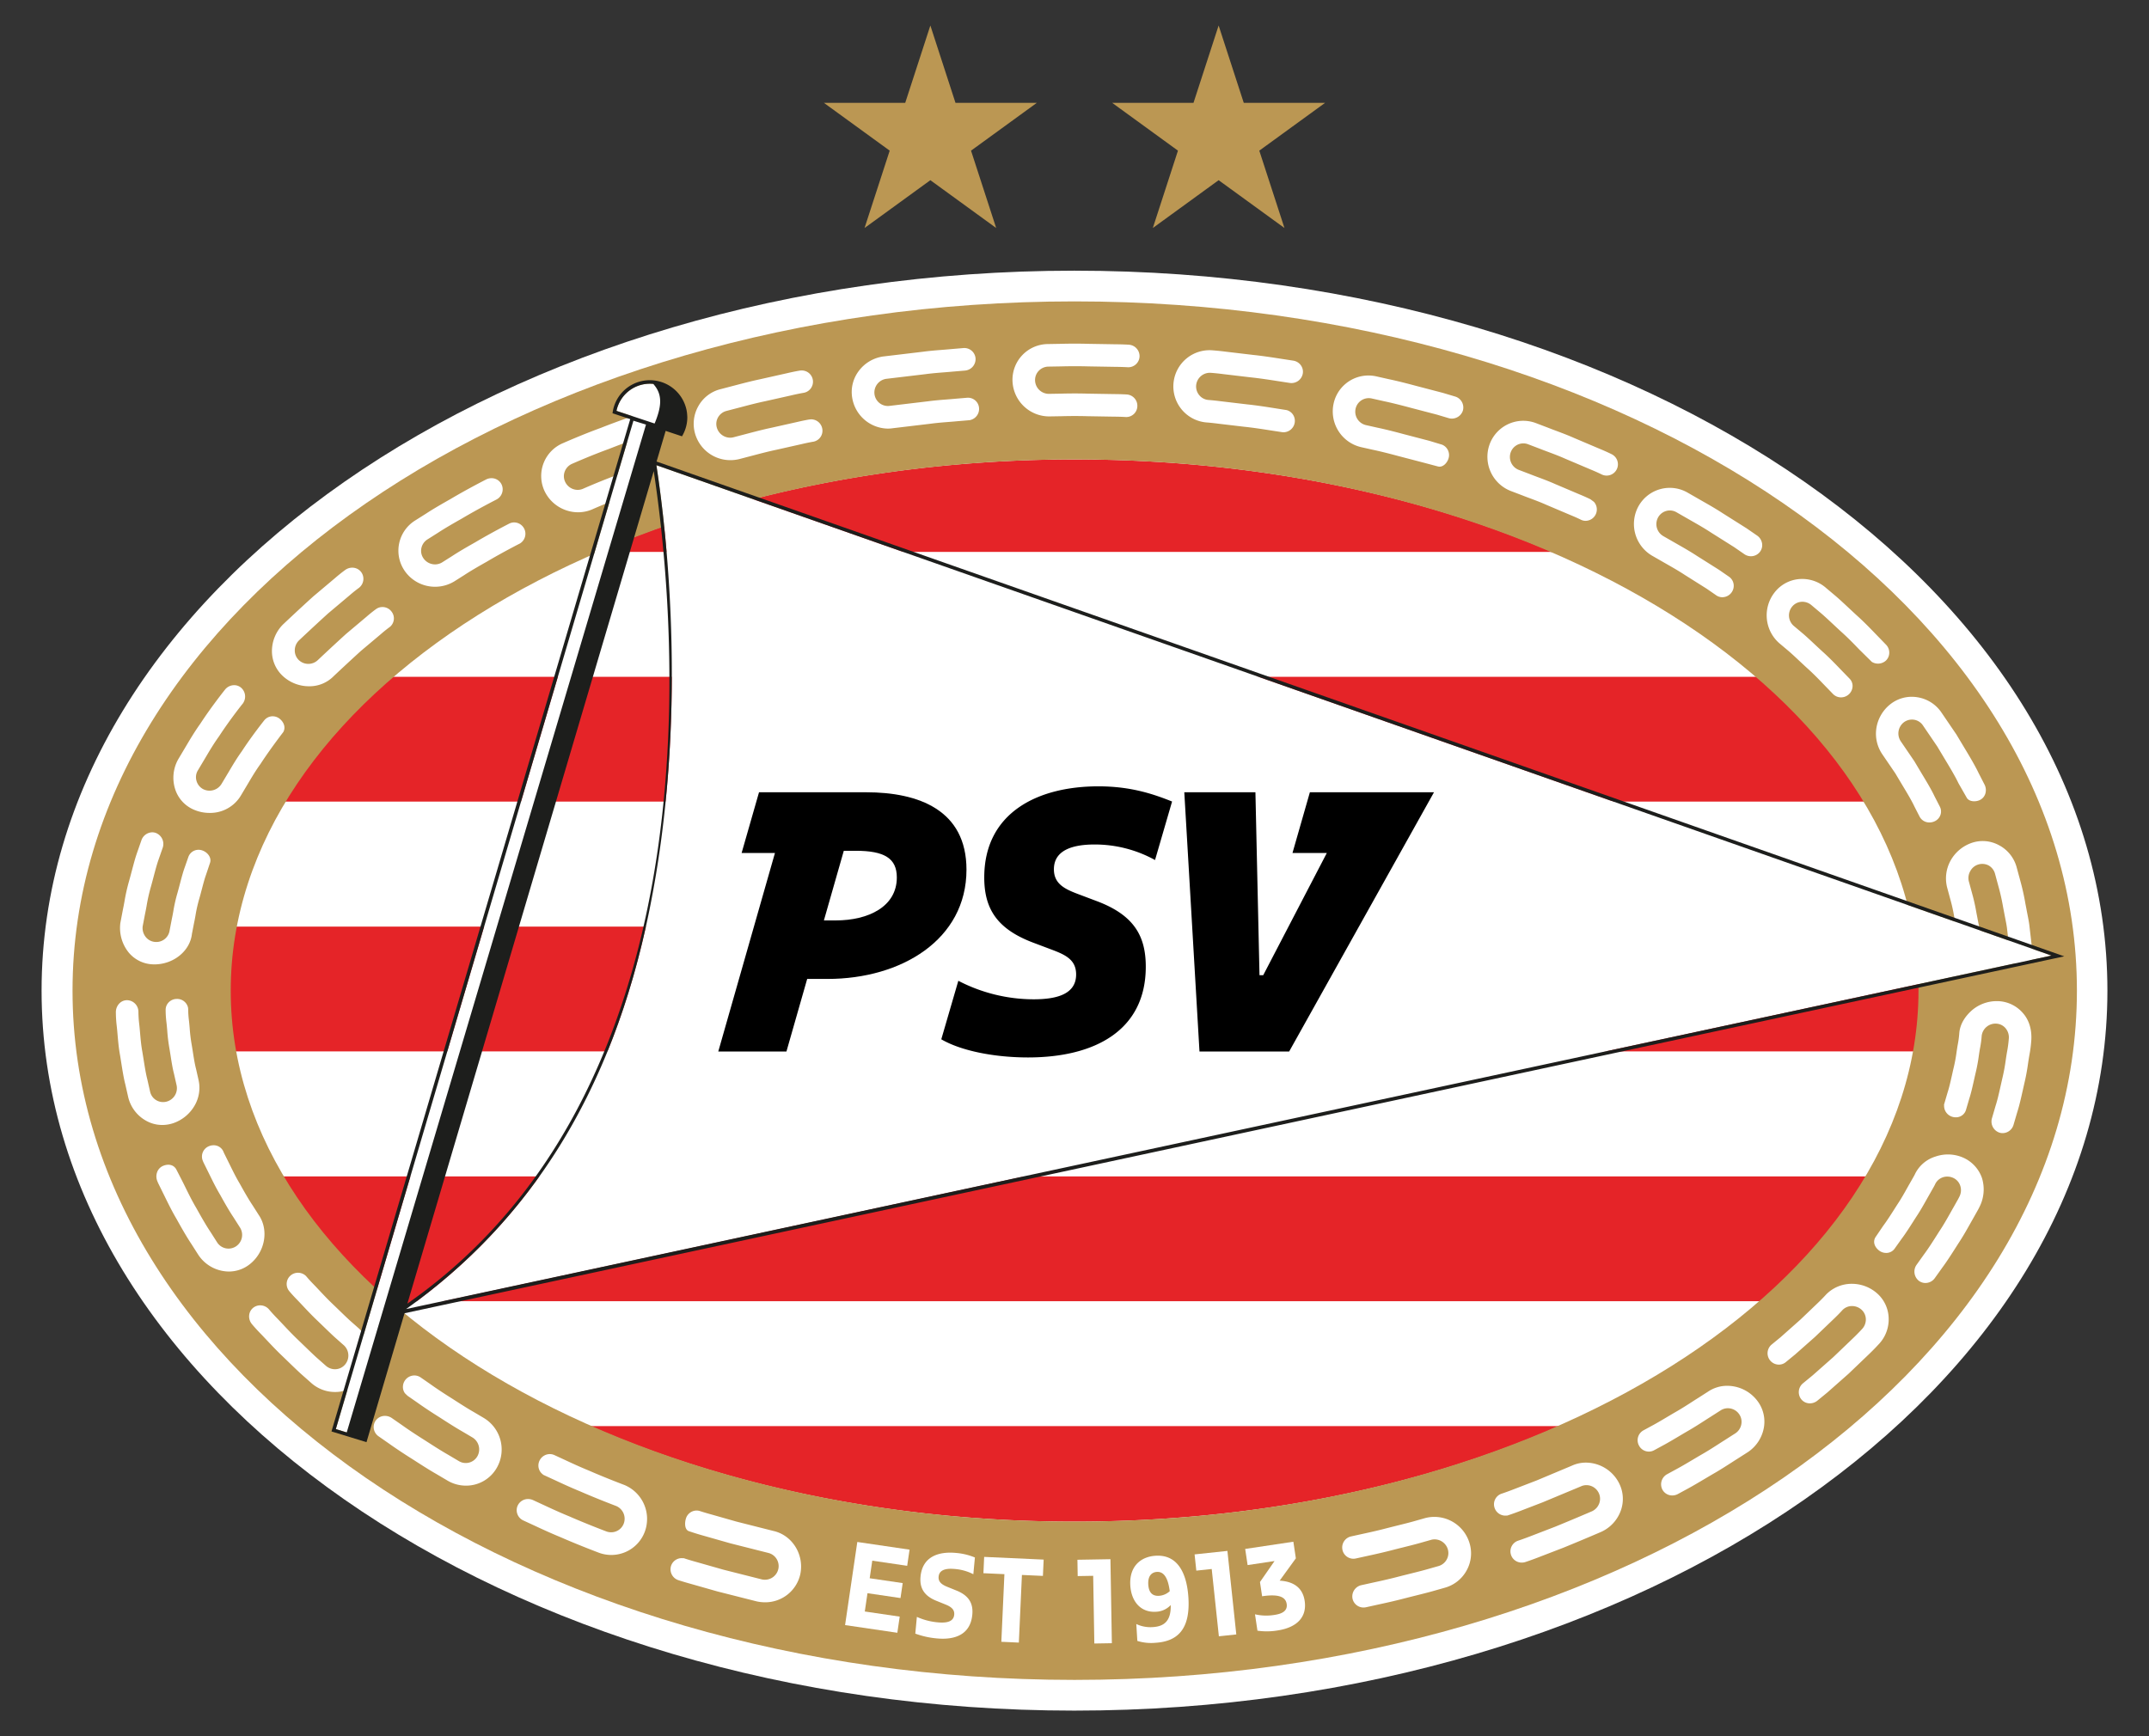 <svg xmlns="http://www.w3.org/2000/svg" xmlns:xlink="http://www.w3.org/1999/xlink" viewBox="0 0 969 783"><rect x="0" y="0" width="969" height="783" fill="#333333" stroke="none"/><defs><clipPath id="a" transform="translate(-55.5 -8.5)"><rect x="74.327" y="20" width="931.419" height="760" style="fill:none"/></clipPath><clipPath id="b" transform="translate(-55.5 -8.5)"><rect x="74.252" y="20" width="931.496" height="760" style="fill:none"/></clipPath></defs><title>psv-eindhoven-logo-freelogovectors.net</title><g style="clip-path:url(#a)"><path d="M539.906,780.001c-256.763,0-465.654-145.664-465.654-324.705,0-179.05,208.9-324.718,465.67-324.718,256.857,0,465.826,145.661,465.826,324.702,0,179.053-208.976,324.721-465.842,324.721" transform="translate(-55.5 -8.5)" style="fill:#fff"/></g><g style="clip-path:url(#b)"><path d="M540.032,215.699c-79.846,0-153.961,15.4-215.249,41.715H755.415c-61.293-26.315-135.442-41.715-215.383-41.715m.003,479.072c81.318,0,156.64-15.939,218.533-43.081H321.63c61.892,27.146,137.184,43.084,218.405,43.081M230.443,595.359h6.496l1.101,2.102,2.994-2.102h608.741c19.795-17.192,36.037-36.093,48.061-56.288H182.361c12.031,20.193,28.282,39.096,48.082,56.288M919.118,426.408h-758.033a151.506,151.506,0,0,0-.266,56.286H919.38a151.712,151.712,0,0,0-.262-56.286M848.169,313.746H232.061c-20.065,17.166-36.57,36.07-48.844,56.287H896.98c-12.262-20.217-28.755-39.121-48.811-56.287" transform="translate(-55.5 -8.5)" style="fill:#e52428"/><path d="M88.205,455.296c0-171.691,202.265-310.864,451.816-310.864,249.51,0,451.974,139.157,451.974,310.848,0,171.6-202.464,310.869-451.99,310.869-249.535,0-451.8-139.269-451.8-310.853m451.8,239.475c210.356,0,380.558-107.287,380.558-239.491,0-132.31-170.201-239.581-380.541-239.581-210.098,0-380.483,107.284-380.483,239.597,0,132.2,170.385,239.487,380.466,239.475" transform="translate(-55.5 -8.5)" style="fill:#bb9753"/><path d="M238.612,598.892c55.055-39.22,92.834-96.67,109.728-180.006,17.326-85.448,8.155-167.799,3.132-200.581L980.53,439.469,241.406,598.388" transform="translate(-55.5 -8.5)" style="fill:#fff"/><path d="M944.092,388.814a17.359,17.359,0,0,0-9.299,8.268,16.614,16.614,0,0,0-1.318,11.685l1.33,4.928a74.741,74.741,0,0,1,1.862,8.293c.159.839.318,1.69.484,2.527.132.739.279,1.476.427,2.207.255,1.261.497,2.455.649,3.612l1.178,10.208a5.084,5.084,0,0,0,5.07,4.313c.112,0,.222-.004.337-.01a5.3,5.3,0,0,0,3.74-1.896,4.312,4.312,0,0,0,.983-3.354l-.609-5.298c-.163-1.386-.346-2.972-.541-4.669l-.087-.769c-.172-1.29-.443-2.639-.705-3.944-.147-.743-.299-1.495-.432-2.252l-.49-2.554a84.069,84.069,0,0,0-2.01-8.953l-1.399-5.151a6.172,6.172,0,0,1,.637-4.599,6.081,6.081,0,0,1,3.551-2.985,6.218,6.218,0,0,1,4.733.402,6.129,6.129,0,0,1,2.907,3.809l1.501,5.552a93.674,93.674,0,0,1,2.174,9.727l.486,2.513c.144.8.302,1.601.457,2.392.29,1.467.566,2.851.743,4.196l1.335,11.559a5.308,5.308,0,0,0,5.452,4.84,5.022,5.022,0,0,0,3.556-1.849,5.083,5.083,0,0,0,1.125-3.935l-1.401-12.094c-.194-1.468-.5-3.016-.796-4.512-.159-.811-.321-1.627-.468-2.457l-.462-2.392a105.111,105.111,0,0,0-2.346-10.526L964.885,399.885a15.986,15.986,0,0,0-8.277-10.323,15.308,15.308,0,0,0-12.517-.747M421.077,197.627l-.708.075c-.021.001-2.22.357-5.392,1.109l-11.728,2.633c-3.643.762-7.265,1.717-10.176,2.48l-6.817,1.786a5.991,5.991,0,0,1-1.517.196,6.301,6.301,0,0,1-6.024-4.587,5.936,5.936,0,0,1,.565-4.594,6.119,6.119,0,0,1,3.794-2.891l7.088-1.852c2.942-.774,6.606-1.736,10.269-2.507,4.372-.975,8.742-1.958,12.027-2.698,3.207-.755,5.418-1.115,5.46-1.121a5.077,5.077,0,0,0-1.015-10.07,5.188,5.188,0,0,0-.967.09c-.024.004-2.305.375-5.601,1.151l-12.196,2.738c-3.802.799-7.585,1.793-10.628,2.592l-7.051,1.845a15.845,15.845,0,0,0-10.055,7.647,16.105,16.105,0,0,0-1.439,12.584,16.539,16.539,0,0,0,15.895,11.8h.003a16.762,16.762,0,0,0,4.016-.49l6.829-1.787c2.819-.742,6.325-1.664,9.839-2.397l11.559-2.597c3.079-.73,5.205-1.07,5.243-1.075a5.024,5.024,0,0,0,3.903-5.918,5.107,5.107,0,0,0-5.176-4.141M172.171,556.468l-2.785-4.375c-1.834-2.717-4.037-6.614-5.758-9.727-1.686-2.814-3.159-5.813-4.341-8.222l-2.517-5.087a11.997,11.997,0,0,1-.564-1.245,4.739,4.739,0,0,0-4.418-2.788,5.376,5.376,0,0,0-2.108.434,5.028,5.028,0,0,0-2.761,6.503,13.632,13.632,0,0,0,.634,1.408l2.566,5.19c1.261,2.57,2.832,5.767,4.625,8.774,1.79,3.229,4.093,7.307,6.044,10.195l2.881,4.533a6.195,6.195,0,0,1-1.637,8.468,6.091,6.091,0,0,1-8.597-1.664l-3.067-4.817c-2.092-3.11-4.631-7.612-6.37-10.745-1.911-3.219-3.591-6.642-4.942-9.392l-.834-1.693c-.762-1.531-3.317-6.47-3.317-6.47-1.459-2.311-3.991-2.232-5.872-1.433a4.872,4.872,0,0,0-2.694,2.884,5.578,5.578,0,0,0,.129,4.071,16.156,16.156,0,0,0,.702,1.551l2.8,5.679c1.408,2.864,3.161,6.427,5.145,9.768,2.83,5.106,4.943,8.674,6.647,11.219l3.183,4.987a16.695,16.695,0,0,0,13.713,7.497,15.109,15.109,0,0,0,9.345-3.206c6.992-5.415,8.858-15.427,4.171-22.295m-38.515-41.42a17.753,17.753,0,0,0,9.586-7.915,15.972,15.972,0,0,0,1.765-11.628l-1.121-4.972c-.559-2.079-.975-4.724-1.417-7.528-.173-1.114-.353-2.252-.549-3.398a71.522,71.522,0,0,1-.896-7.432c-.11-1.296-.212-2.514-.349-3.587a39.354,39.354,0,0,1-.318-4.968l-.062-.624a5.016,5.016,0,0,0-5.165-3.963H135.13a5.058,5.058,0,0,0-3.6,1.57,4.769,4.769,0,0,0-1.336,3.434,43.596,43.596,0,0,0,.343,5.407c.14,1.114.246,2.366.36,3.697a77.797,77.797,0,0,0,.959,7.979c.197,1.156.38,2.316.559,3.453.475,3.019.925,5.871,1.524,8.127l1.174,5.19a6.265,6.265,0,0,1-4.4,7.419,5.851,5.851,0,0,1-1.626.232,5.985,5.985,0,0,1-5.91-4.705l-1.268-5.614c-.644-2.466-1.143-5.618-1.673-8.959q-.265-1.682-.549-3.401c-.549-2.948-.808-5.957-1.036-8.615-.122-1.399-.234-2.711-.377-3.881a49.221,49.221,0,0,1-.362-5.671,5.223,5.223,0,0,0-5.248-5.099h-.001a4.792,4.792,0,0,0-3.407,1.529,5.633,5.633,0,0,0-1.508,4.028,52.498,52.498,0,0,0,.387,6.064c.143,1.193.257,2.526.379,3.946.246,2.833.524,6.042,1.108,9.201.19,1.14.369,2.279.546,3.404.568,3.578,1.102,6.96,1.792,9.617l1.326,5.833a16.53,16.53,0,0,0,7.884,10.625,14.775,14.775,0,0,0,7.495,2.029,15.701,15.701,0,0,0,4.989-.821M336.901,678.187c-.081-.029-8.106-3.047-15.866-6.442-4.065-1.659-8.068-3.512-10.728-4.761l-4.865-2.245a4.967,4.967,0,0,0-2.029-.433,5.173,5.173,0,0,0-4.617,2.907,5.068,5.068,0,0,0-.231,3.966,4.822,4.822,0,0,0,1.804,2.349l-.056.057,5.743,2.642c2.695,1.265,6.767,3.147,10.981,4.872,7.921,3.462,16.127,6.555,16.205,6.583a6.229,6.229,0,0,1,3.513,7.959,6.059,6.059,0,0,1-5.686,3.932,6.173,6.173,0,0,1-2.263-.425c-.084-.031-8.481-3.198-16.614-6.75-4.274-1.754-8.471-3.687-11.259-4.992l-5.103-2.358a5.305,5.305,0,0,0-2.199-.469,5.106,5.106,0,0,0-4.646,2.848,4.97,4.97,0,0,0-.203,3.897,5.085,5.085,0,0,0,2.711,2.925l5.189,2.397c4.409,2.068,8.18,3.744,11.515,5.111,8.293,3.628,16.868,6.857,16.942,6.885a16.111,16.111,0,0,0,21.205-9.601,16.584,16.584,0,0,0-9.443-20.857m67.305,20.782-16.667-4.221-11.372-3.237c-3.059-.836-5.101-1.511-5.131-1.524a4.809,4.809,0,0,0-1.443-.219,5.049,5.049,0,0,0-4.792,3.576c-.597,1.889-.671,4.895,1.23,5.699l2.014.668c.022.007,2.13.705,5.265,1.573l11.578,3.292c8.481,2.146,16.96,4.287,16.976,4.291a6.117,6.117,0,0,1,4.58,7.318,6.205,6.205,0,0,1-6.046,4.797,6.486,6.486,0,0,1-1.358-.147l-17.355-4.391-11.859-3.376c-3.185-.875-5.32-1.58-5.34-1.587l-.802-.263v.081a5.31,5.31,0,0,0-.765-.056,5.063,5.063,0,0,0-4.856,3.544,5.165,5.165,0,0,0,3.426,6.419c.021.007,2.219.731,5.485,1.634,3.282.931,7.665,2.176,12.059,3.429L396.696,730.738a17.252,17.252,0,0,0,3.743.413,16.189,16.189,0,0,0,15.946-12.778c1.779-8.817-3.693-17.524-12.178-19.405M273.688,648.04l-4.591-2.716c-2.736-1.549-6.242-3.8-9.908-6.163-3.528-2.198-7.059-4.544-9.698-6.442l-4.366-3.025a4.978,4.978,0,0,0-2.782-.846,5.184,5.184,0,0,0-5.096,6.01,4.738,4.738,0,0,0,.855,2.027l1.148,1.115s1.79,1.245,4.462,3.094c2.661,1.914,6.303,4.334,9.982,6.63,3.584,2.316,7.323,4.709,10.183,6.335l4.681,2.764a6.306,6.306,0,0,1,2.238,8.389,6.027,6.027,0,0,1-8.412,2.246l-4.85-2.87c-2.986-1.695-6.975-4.256-10.486-6.522-3.779-2.363-7.526-4.849-10.291-6.834l-4.789-3.322h-.009a5.431,5.431,0,0,0-2.877-.827,5.058,5.058,0,0,0-4.131,2.061,4.973,4.973,0,0,0-.886,3.801,5.118,5.118,0,0,0,2.185,3.376L230.976,659.609c2.901,2.073,6.757,4.639,10.572,7.023,3.772,2.435,7.712,4.958,10.764,6.691,2.966,1.757,4.946,2.922,4.946,2.922a16.315,16.315,0,0,0,8.312,2.295,15.915,15.915,0,0,0,14.164-8.455,16.586,16.586,0,0,0-6.047-22.045M901.559,337.018a16.492,16.492,0,0,0,2.657,11.619l5.882,8.628,3.107,5.208c1.965,3.251,4.196,6.939,5.545,9.817l2.342,4.572a4.909,4.909,0,0,0,4.431,2.566,5.424,5.424,0,0,0,2.305-.512,4.963,4.963,0,0,0,2.633-2.869,4.741,4.741,0,0,0-.258-3.724l-2.439-4.75c-1.378-2.925-3.547-6.557-5.833-10.327l-3.25-5.454-6.129-8.989a6.362,6.362,0,0,1,1.427-8.553,6.023,6.023,0,0,1,3.644-1.214,5.914,5.914,0,0,1,4.959,2.657l6.458,9.49,3.438,5.746c2.298,3.794,4.665,7.76,6.144,10.873l3.759,6.586c1.086,1.701,3.893,1.845,5.783.962a4.747,4.747,0,0,0,2.501-2.788,5.456,5.456,0,0,0-.33-4.216l-2.701-5.264c-1.574-3.309-4.037-7.438-6.435-11.406-1.214-2.021-2.426-4.041-3.576-5.966l-6.706-9.854a16.098,16.098,0,0,0-11.086-6.925,15.56,15.56,0,0,0-12.084,3.278,17.083,17.083,0,0,0-6.189,10.806M251.684,273.136a16.75,16.75,0,0,0,8.669-2.427l4.505-2.847c2.823-1.868,6.838-4.171,10.03-5.971,7.219-4.294,14.832-8.162,14.906-8.199l.335-.174v-.024a5.117,5.117,0,0,0-2.777-9.376,4.923,4.923,0,0,0-2.264.55c-.077.04-7.882,4.007-15.293,8.412-3.253,1.837-7.367,4.196-10.308,6.138l-4.6,2.904a6.018,6.018,0,0,1-3.216.921,6.345,6.345,0,0,1-5.295-2.831,5.876,5.876,0,0,1-.865-4.524,6.132,6.132,0,0,1,2.764-3.927l4.767-3.011c3.1-2.042,7.531-4.578,10.606-6.314,7.629-4.536,15.638-8.608,15.718-8.649l.333-.194a5.173,5.173,0,0,0,1.918-6.707,5.014,5.014,0,0,0-4.508-2.722,5.376,5.376,0,0,0-2.451.6c-.081.041-8.284,4.212-16.103,8.861-3.437,1.942-7.779,4.434-10.884,6.482l-4.855,3.066a16.043,16.043,0,0,0-4.808,22.835,16.604,16.604,0,0,0,13.676,7.126M124.21,443.419q.459.024.918.025c8.634,0,16.068-6.061,16.915-13.746l.962-4.962c.224-.998.424-2.117.638-3.312a62.477,62.477,0,0,1,1.702-7.557c.425-1.473.814-2.959,1.189-4.391.615-2.346,1.196-4.562,1.83-6.335l1.886-5.621c.65-2.242-1.068-4.534-3.391-5.415a5.117,5.117,0,0,0-1.832-.343,4.846,4.846,0,0,0-4.577,3.203l-1.766,5.043c-.694,1.94-1.326,4.343-1.995,6.886-.381,1.452-.775,2.959-1.199,4.44a68.789,68.789,0,0,0-1.843,8.18c-.216,1.199-.419,2.327-.646,3.35l-1.021,5.286a6.062,6.062,0,0,1-6.775,5.151,5.94,5.94,0,0,1-4.015-2.239,6.459,6.459,0,0,1-1.356-4.781l1.07-5.617c.237-1.078.458-2.285.693-3.568a76.655,76.655,0,0,1,1.96-8.712c.433-1.534.84-3.075,1.233-4.569.738-2.789,1.433-5.427,2.173-7.516l1.885-5.404a5.319,5.319,0,0,0-3.02-6.704,4.735,4.735,0,0,0-1.687-.312,5.294,5.294,0,0,0-4.892,3.648l-1.968,5.638c-.793,2.246-1.534,5.055-2.32,8.025-.405,1.533-.822,3.107-1.259,4.662a82.66,82.66,0,0,0-2.088,9.293c-.241,1.308-.465,2.535-.709,3.654l-1.131,5.935a17.599,17.599,0,0,0,3.787,13.395,14.827,14.827,0,0,0,10.65,5.292m59.004-129.853a17.375,17.375,0,0,0,11.607,4.443A15.272,15.272,0,0,0,205.962,313.447c.062-.057,6.177-5.83,12.311-11.407l8.883-7.476c2.33-2.03,4.051-3.254,4.088-3.279a4.982,4.982,0,0,0,.777-6.988,5.075,5.075,0,0,0-4.062-2.018,4.899,4.899,0,0,0-2.982.993c-.073.051-1.833,1.299-4.274,3.425l-9.143,7.697c-6.342,5.758-12.647,11.722-12.731,11.8a6.225,6.225,0,0,1-8.577.022,6.002,6.002,0,0,1-1.836-4.258,6.329,6.329,0,0,1,1.798-4.533c.065-.062,6.639-6.288,13.238-12.271l9.507-8.005c2.507-2.171,4.332-3.478,4.35-3.493l.258-.187v-.024a5.121,5.121,0,0,0,.764-6.97,4.996,4.996,0,0,0-4.009-1.948,5.358,5.358,0,0,0-3.261,1.105c-.078.056-1.935,1.378-4.553,3.647l-9.765,8.225c-6.809,6.169-13.577,12.584-13.666,12.665a17.021,17.021,0,0,0-4.95,12.48,15.269,15.269,0,0,0,5.09,10.916m-40.697,59.934a17.771,17.771,0,0,0,7.447,1.634h.002a16.118,16.118,0,0,0,14.283-8.071l3.278-5.499c1.47-2.482,3.3-5.573,5.424-8.503,4.441-6.838,10.275-14.378,10.275-14.378,1.196-2.113.253-4.491-1.593-5.988a5.04,5.04,0,0,0-3.179-1.142,4.826,4.826,0,0,0-3.828,1.86c-.056.068-5.483,6.836-10.125,13.972-2.254,3.12-4.199,6.41-5.758,9.053l-3.34,5.59a6.344,6.344,0,0,1-8.266,2.402,6.109,6.109,0,0,1-3.039-3.763,5.87,5.87,0,0,1,.593-4.662l3.479-5.845c1.661-2.805,3.726-6.295,6.11-9.605,4.898-7.524,10.57-14.601,10.628-14.672l.337-.428-.026-.026a5.268,5.268,0,0,0-1.089-6.834,4.78,4.78,0,0,0-3.048-1.072,5.315,5.315,0,0,0-4.197,2.099c-.059.072-5.951,7.437-11.054,15.262-2.507,3.494-4.693,7.184-6.451,10.145l-3.547,5.963a16.962,16.962,0,0,0-1.346,13.451,14.983,14.983,0,0,0,8.032,9.056m70.85,230.651c-1.459-1.326-3.179-2.995-5.001-4.758-1.084-1.05-2.208-2.135-3.335-3.213-1.973-1.901-3.857-3.906-5.523-5.674-.883-.943-1.708-1.823-2.469-2.603-2.155-2.192-3.473-3.797-3.497-3.831a5.132,5.132,0,0,0-7.006-.318,5.027,5.027,0,0,0-.609,7.064c.056.066,1.408,1.721,3.673,4.028.787.809,1.646,1.723,2.564,2.701,1.721,1.83,3.668,3.899,5.713,5.874,1.155,1.102,2.302,2.211,3.412,3.285,1.893,1.83,3.681,3.563,5.209,4.956l4.056,3.587a6.282,6.282,0,0,1,.521,8.69,5.933,5.933,0,0,1-4.538,2.099,6.233,6.233,0,0,1-4.131-1.587l-4.227-3.732c-1.623-1.484-3.554-3.353-5.602-5.334-1.101-1.065-2.236-2.163-3.376-3.253-2.127-2.061-4.177-4.235-5.983-6.154-.949-1.011-1.84-1.957-2.651-2.788-2.327-2.386-3.769-4.132-3.794-4.163a5.241,5.241,0,0,0-3.949-1.801,5.051,5.051,0,0,0-3.295,1.211,4.916,4.916,0,0,0-1.693,3.382,5.401,5.401,0,0,0,1.186,3.785l.138.172c.015.019,1.533,1.865,3.968,4.352.824.846,1.724,1.805,2.689,2.826,1.879,1.996,4.01,4.263,6.233,6.414,1.142,1.095,2.279,2.193,3.381,3.262,2.146,2.074,4.171,4.034,5.88,5.593l4.34,3.841a16.107,16.107,0,0,0,10.881,4.24,15.728,15.728,0,0,0,12.43-5.936,16.784,16.784,0,0,0-1.658-22.735ZM857.723,298.528l4.031,3.391c1.508,1.283,3.267,2.929,5.124,4.672,1.098,1.028,2.232,2.092,3.385,3.148,2.784,2.472,5.356,5.143,7.425,7.291l4.411,4.55a5.012,5.012,0,0,0,3.541,1.44,5.204,5.204,0,0,0,3.491-1.356,5.151,5.151,0,0,0,1.706-3.653,4.63,4.63,0,0,0-1.345-3.422l-4.364-4.502c-2.19-2.279-4.924-5.114-7.891-7.763-1.189-1.086-2.361-2.185-3.497-3.248-1.915-1.796-3.725-3.491-5.292-4.828l-4.149-3.485a6.243,6.243,0,0,1-.728-8.655,5.956,5.956,0,0,1,4.646-2.207,6.282,6.282,0,0,1,4.033,1.486l4.316,3.635c1.637,1.399,3.565,3.2,5.604,5.109,1.145,1.074,2.335,2.186,3.54,3.289,3.054,2.723,5.886,5.664,8.161,8.027l5.652,5.568a5.33,5.33,0,0,0,6.229-.477,4.916,4.916,0,0,0,1.63-3.559,5.102,5.102,0,0,0-1.502-3.766l-4.67-4.82c-2.376-2.466-5.332-5.53-8.525-8.384-1.187-1.093-2.37-2.199-3.515-3.269-2.148-2.008-4.175-3.904-5.91-5.392l-4.424-3.724a16.291,16.291,0,0,0-10.655-4.01,15.683,15.683,0,0,0-12.608,6.213,16.731,16.731,0,0,0,2.149,22.699M834.352,633.511a15.326,15.326,0,0,0-8.73,2.664l-4.466,2.855c-.828.518-1.73,1.097-2.694,1.718-2.179,1.403-4.653,3-7.213,4.459-1.417.819-2.822,1.654-4.172,2.458-2.164,1.284-4.209,2.497-5.93,3.438l-4.69,2.547a5.075,5.075,0,0,0-1.917,6.831,5.021,5.021,0,0,0,4.443,2.7,4.948,4.948,0,0,0,2.347-.597l4.789-2.597c1.833-1.006,4.012-2.299,6.316-3.668,1.317-.783,2.672-1.587,4.032-2.377,2.669-1.521,5.234-3.17,7.494-4.625.958-.618,1.86-1.199,2.692-1.718l4.594-2.939a5.972,5.972,0,0,1,3.368-1.03,6.189,6.189,0,0,1,5.087,2.676,6.028,6.028,0,0,1,.971,4.581,6.199,6.199,0,0,1-2.624,4.018s-1.907,1.212-4.739,3.031c-.862.537-1.801,1.142-2.795,1.782-2.326,1.499-4.965,3.198-7.696,4.75-1.352.786-2.697,1.586-4,2.361-2.444,1.448-4.746,2.816-6.667,3.866l-5.258,2.863v.016a5.192,5.192,0,0,0-1.809,6.75,5.009,5.009,0,0,0,4.455,2.641,5.358,5.358,0,0,0,2.542-.649l5.043-2.741c1.98-1.086,4.346-2.489,6.856-3.981,1.326-.787,2.694-1.598,4.062-2.394,2.854-1.627,5.604-3.397,8.03-4.959.969-.625,1.885-1.214,2.732-1.746l4.864-3.107a16.799,16.799,0,0,0,7.184-11.076,15.486,15.486,0,0,0-2.809-11.844,17.091,17.091,0,0,0-13.689-6.956M800.502,259.16l4.621,2.648c.616.358,1.28.737,1.98,1.134,2.486,1.418,5.302,3.023,8.058,4.836,3.597,2.269,7.191,4.536,9.873,6.219l4.362,3.016a4.769,4.769,0,0,0,2.713.84,5.181,5.181,0,0,0,4.216-2.226,5.066,5.066,0,0,0,.852-3.809,4.929,4.929,0,0,0-2.045-3.207l-4.494-3.103-10.11-6.38c-2.869-1.879-5.783-3.544-8.358-5.011l-6.681-3.829a6.255,6.255,0,0,1-2.383-8.353,6.065,6.065,0,0,1,5.349-3.212,5.969,5.969,0,0,1,3.023.831l6.922,3.966c2.635,1.505,5.623,3.209,8.561,5.134l10.453,6.591,4.795,3.306h.007a5.188,5.188,0,0,0,2.8.818,5.105,5.105,0,0,0,4.18-2.155,4.947,4.947,0,0,0,.816-3.731,5.3,5.3,0,0,0-2.224-3.441l-4.768-3.285-10.691-6.748c-3.091-2.02-6.344-3.877-8.958-5.365l-6.914-3.966a16.136,16.136,0,0,0-22.378,6.558,16.6,16.6,0,0,0,6.425,21.925M770.635,668.152a15.136,15.136,0,0,0-6.394,1.392s-7.896,3.317-15.782,6.623l-11,4.24c-2.948,1.137-4.992,1.796-5.027,1.81a5.04,5.04,0,0,0-2.983,6.435,5.13,5.13,0,0,0,5.596,3.353v.059l.799-.257c.019-.009,2.135-.693,5.17-1.865l10.114-3.894,17.23-7.187a5.857,5.857,0,0,1,2.482-.546,6.18,6.18,0,0,1,5.58,3.597,6.031,6.031,0,0,1,.175,4.652,6.242,6.242,0,0,1-3.269,3.537c-.079.035-8.337,3.587-16.534,6.936l-11.513,4.438c-3.082,1.186-5.218,1.882-5.254,1.893a5.07,5.07,0,0,0,1.674,9.876,5.31,5.31,0,0,0,1.742-.296c.022-.009,2.223-.719,5.398-1.943l11.724-4.519c8.37-3.413,16.785-7.035,16.88-7.079a16.744,16.744,0,0,0,8.893-9.613,15.619,15.619,0,0,0-.693-12.187,16.887,16.887,0,0,0-15.007-9.454M956.279,460.022l-.465-.006a17.19,17.19,0,0,0-11.192,4.168c-2.376,2.099-5.289,5.589-5.668,10.297a42.381,42.381,0,0,1-.647,4.933c-.203,1.065-.382,2.263-.574,3.543a67.181,67.181,0,0,1-1.383,7.406c-.24,1.03-.469,2.06-.696,3.072-.646,2.878-1.253,5.599-1.962,7.74l-1.658,5.662h.087a5.153,5.153,0,0,0,3.525,5.296,5.218,5.218,0,0,0,1.699.284,4.689,4.689,0,0,0,4.642-3.365l1.495-5.106c.762-2.311,1.42-5.234,2.112-8.333.23-1.03.465-2.073.703-3.098A77.199,77.199,0,0,0,947.78,484.559c.194-1.312.377-2.542.589-3.637a45.101,45.101,0,0,0,.696-5.331,6.265,6.265,0,0,1,6.713-5.409,5.805,5.805,0,0,1,4.057,2.071,6.373,6.373,0,0,1,1.443,4.777,51.999,51.999,0,0,1-.736,5.608c-.218,1.162-.415,2.469-.625,3.863a82.902,82.902,0,0,1-1.59,8.525q-.333,1.463-.657,2.916c-.774,3.465-1.507,6.733-2.341,9.28l-1.609,5.511a5.295,5.295,0,0,0,3.225,6.555,4.737,4.737,0,0,0,1.561.262,5.169,5.169,0,0,0,4.933-3.826l1.677-5.723c.887-2.72,1.671-6.201,2.499-9.888.218-.978.44-1.968.664-2.942a92.077,92.077,0,0,0,1.695-9.112c.215-1.409.415-2.733.633-3.918a54.936,54.936,0,0,0,.787-6.001c.428-5.003-.895-9.518-3.722-12.705a15.44,15.44,0,0,0-11.391-5.414M901.671,591.621a17.196,17.196,0,0,0-11.116-4.112,16.13,16.13,0,0,0-11.63,4.809c-.012.016-1.401,1.576-3.623,3.706L867.411,603.577l-9.099,8.078-4.081,3.345A5.124,5.124,0,0,0,857.595,623.957a4.852,4.852,0,0,0,3.097-1.097l4.213-3.453,8.949-7.91,8.597-8.234c2.341-2.235,3.756-3.829,3.799-3.881a5.963,5.963,0,0,1,4.365-1.837,6.339,6.339,0,0,1,4.294,1.676,5.91,5.91,0,0,1,1.915,4.184,6.286,6.286,0,0,1-1.764,4.562c-.016.015-1.529,1.702-3.927,4.003l-8.968,8.587-9.295,8.213-4.359,3.584a5.188,5.188,0,0,0-.823,7.218,4.947,4.947,0,0,0,3.9,1.851,5.389,5.389,0,0,0,3.381-1.214l4.494-3.687,9.583-8.467,9.237-8.846c2.507-2.407,4.093-4.177,4.093-4.177a16.27,16.27,0,0,0,4.728-12.234,15.408,15.408,0,0,0-5.436-11.176m38.886-61.085a17.122,17.122,0,0,0-12.33-.422A15.237,15.237,0,0,0,919.11,537.753c-.003.018-.203.463-.612,1.199l-1.846,3.241c-.387.677-.802,1.411-1.24,2.195-1.304,2.335-2.788,4.98-4.518,7.544l-.43.681c-2.104,3.313-4.088,6.442-5.838,8.77l-3.52,5.186c-1.256,2.246-.166,4.515,1.702,5.943a5.228,5.228,0,0,0,3.15,1.072,4.627,4.627,0,0,0,3.873-1.976l3.115-4.371c1.826-2.422,3.896-5.679,6.085-9.133l.479-.746c1.824-2.72,3.396-5.53,4.784-8.003.44-.783.855-1.524,1.248-2.205l1.921-3.39c.461-.828.684-1.334.684-1.339a5.971,5.971,0,0,1,5.421-3.265,6.316,6.316,0,0,1,2.756.628,5.9,5.9,0,0,1,3.047,3.432,6.39,6.39,0,0,1-.353,4.961c-.009.01-.232.512-.693,1.34l-2.027,3.595c-.415.719-.856,1.499-1.317,2.326-1.471,2.61-3.135,5.573-5.056,8.431-2.386,3.776-4.855,7.681-6.895,10.401l-3.306,4.634a5.304,5.304,0,0,0,.967,7.222,4.892,4.892,0,0,0,3.007,1.011,5.179,5.179,0,0,0,4.247-2.236l3.409-4.775c2.099-2.808,4.644-6.822,7.104-10.698l.084-.132c2.055-3.082,3.841-6.261,5.417-9.064.428-.764.839-1.492,1.224-2.164l2.108-3.743c.512-.915.768-1.474.768-1.474A17.434,17.434,0,0,0,949.176,539.77a15.645,15.645,0,0,0-8.62-9.234M491.592,187.888l-5.462.46c-1.125.112-2.38.209-3.722.315-2.545.197-5.432.421-8.275.803l-17.41,2.076a6.099,6.099,0,0,1-6.895-5.153,6.222,6.222,0,0,1,5.237-7.026l17.782-2.12c2.873-.385,5.786-.615,8.358-.818,1.399-.109,2.707-.21,3.869-.327l5.571-.468a5.201,5.201,0,0,0,4.739-5.498,5.074,5.074,0,0,0-5.536-4.649l-5.659.478c-1.155.115-2.442.213-3.816.324-2.651.207-5.654.443-8.627.843L453.689,169.281a16.676,16.676,0,0,0-11.101,6.714,15.766,15.766,0,0,0-2.819,11.937,16.56,16.56,0,0,0,16.002,13.872h.001a15.262,15.262,0,0,0,2.327-.177l17.14-2.042c2.755-.372,5.558-.59,8.031-.784,1.355-.104,2.622-.203,3.746-.316l5.932-.5V197.948a5.139,5.139,0,0,0,4.016-5.399,5.012,5.012,0,0,0-5.373-4.661m36.658-14.044,5.598-.094c3.35-.09,7.799-.131,12.277-.006l12.306.209c3.298.024,5.529.174,5.564.175l.238.006a5.075,5.075,0,0,0,5.102-4.836,5.177,5.177,0,0,0-4.939-5.339c-.019-.001-2.319-.154-5.692-.181l-12.467-.206c-4.55-.131-9.108-.094-12.502,0l-5.664.099a16.096,16.096,0,0,0-16.02,16.812,16.569,16.569,0,0,0,16.612,15.824l5.404-.09c3.223-.093,7.515-.131,11.841-.003l11.877.2c3.178.019,5.333.166,5.37.166l.23.007a5.006,5.006,0,0,0,4.952-4.843,5.103,5.103,0,0,0-4.777-5.332c-.024-.001-2.242-.153-5.501-.172l-12.037-.2c-4.391-.129-8.784-.096-12.069,0l-5.577.094a6.246,6.246,0,0,1-6.157-6.051,5.974,5.974,0,0,1,1.661-4.341,6.123,6.123,0,0,1,4.369-1.899m208.534,56.117,5.002,1.907c1.014.405,2.155.831,3.373,1.284,2.346.875,5.003,1.867,7.581,3.022l10.85,4.605c2.914,1.187,4.821,2.152,4.856,2.17a4.748,4.748,0,0,0,2.027.453,5.133,5.133,0,0,0,3.754-8.544l-1.539-1.156c-.019-.009-2.01-1.017-5.015-2.246l-11.038-4.687c-2.639-1.178-5.354-2.189-7.746-3.084-1.245-.465-2.414-.903-3.46-1.32l-5.096-1.94a6.242,6.242,0,0,1-3.65-7.891,6.068,6.068,0,0,1,5.707-4.065,5.969,5.969,0,0,1,2.188.416l5.23,1.993c1.049.419,2.227.861,3.479,1.328,2.47.922,5.271,1.968,7.994,3.184l11.368,4.825c3.05,1.253,5.059,2.263,5.095,2.28a5.089,5.089,0,1,0,4.24-9.251c-.021-.01-2.104-1.062-5.255-2.352L765.17,205.985c-2.794-1.242-5.646-2.308-8.168-3.251-1.276-.477-2.473-.927-3.547-1.355l-5.333-2.033a16.158,16.158,0,0,0-21.077,9.92,16.538,16.538,0,0,0,9.739,20.696M638.624,171.149l-5.818-.892c-3.269-.509-7.752-1.208-12.186-1.676L608.231,167.113c-3.362-.43-5.661-.584-5.673-.584a16.322,16.322,0,1,0-3.141,32.492c.019,0,2.172.144,5.327.555l11.786,1.393c4.132.433,8.157,1.062,11.391,1.567l5.648.865a4.936,4.936,0,0,0,.728.054,5.15,5.15,0,0,0,4.992-4.318,5.041,5.041,0,0,0-.883-3.79,4.906,4.906,0,0,0-2.741-1.888l-5.946-.942c-3.198-.503-7.572-1.19-11.927-1.646L605.847,189.455c-3.241-.415-5.462-.565-5.473-.565a5.971,5.971,0,0,1-4.113-2.152,6.142,6.142,0,0,1-1.406-4.481,6.218,6.218,0,0,1,6.191-5.623c.179,0,.359.007.55.025.019,0,2.255.15,5.532.574l12.231,1.448c4.33.455,8.716,1.137,11.919,1.639l5.779.884a5.182,5.182,0,0,0,5.882-4.238,4.938,4.938,0,0,0-.878-3.725,5.182,5.182,0,0,0-3.437-2.09m63.629,521.48a16.295,16.295,0,0,0-4.262.568l-5.17,1.468c-1.915.54-4.268,1.125-6.757,1.742-1.526.381-3.11.775-4.693,1.18-3.357.889-7.218,1.799-11.49,2.71l-5.256,1.161a5.115,5.115,0,0,0-3.8,6.042,5.056,5.056,0,0,0,5.937,3.904l5.335-1.177c4.493-.962,8.331-1.865,11.732-2.76,1.471-.378,2.947-.747,4.375-1.102,2.685-.669,5.221-1.301,7.291-1.885l5.258-1.489a6.003,6.003,0,0,1,1.63-.227,6.26,6.26,0,0,1,5.949,4.475,5.966,5.966,0,0,1-.502,4.614,6.136,6.136,0,0,1-3.754,2.97l-5.384,1.527c-2.105.594-4.696,1.239-7.443,1.923-1.464.366-2.973.739-4.485,1.125-3.535.933-7.56,1.88-11.963,2.819l-5.473,1.209a5.21,5.21,0,0,0-3.965,6.082,5.065,5.065,0,0,0,4.975,3.993,5.574,5.574,0,0,0,1.133-.122l5.549-1.23c4.63-.99,8.618-1.929,12.202-2.867,1.586-.41,3.178-.808,4.712-1.19,2.733-.684,5.311-1.327,7.426-1.92,3.287-.927,5.476-1.552,5.473-1.552a16.127,16.127,0,0,0,10.019-7.91,15.814,15.814,0,0,0,1.205-12.461,16.565,16.565,0,0,0-15.805-11.621m-33.072-482.475,5.258,1.18c2.816.583,6.778,1.558,11.457,2.817l11.423,2.984s6.335,1.68,6.528,1.732c2.179.596,4.171-1.502,4.821-3.651a5.066,5.066,0,0,0-2.91-6.158l-5.695-1.723-11.628-3.038c-4.87-1.311-8.809-2.279-11.706-2.878l-5.333-1.198a6.222,6.222,0,0,1-4.658-7.353,6.084,6.084,0,0,1,5.954-4.802,6.222,6.222,0,0,1,1.377.155l5.476,1.23c2.911.608,6.928,1.592,11.933,2.932,4.331,1.137,8.665,2.269,11.9,3.109l5.368,1.605a5.228,5.228,0,0,0,6.376-3.403,5.155,5.155,0,0,0-3.525-6.367l-5.48-1.632-12.103-3.164c-3.416-.921-8.303-2.188-12.178-2.994l-5.539-1.246a16.397,16.397,0,0,0-3.747-.437,16.064,16.064,0,0,0-15.793,13.034,16.558,16.558,0,0,0,12.424,19.266M345.4,194.92a5.338,5.338,0,0,0-1.698.277c-.088.031-8.775,2.905-17.173,6.236-8.503,3.089-16.896,6.811-16.964,6.842a16.067,16.067,0,0,0-8.54,21.661,16.788,16.788,0,0,0,15.104,9.607h.002a16.262,16.262,0,0,0,6.198-1.221c.076-.035,7.897-3.506,15.874-6.399,1.724-.687,3.456-1.349,5.121-1.97V219.116c-2.657.958-5.729,2.098-8.758,3.301-8.146,2.957-16.153,6.508-16.224,6.541a5.952,5.952,0,0,1-2.341.478,6.276,6.276,0,0,1-5.723-3.738,5.942,5.942,0,0,1-.1-4.627,6.157,6.157,0,0,1,3.369-3.429c.081-.038,8.282-3.675,16.617-6.703,8.231-3.27,16.742-6.08,16.827-6.11l.421-.141v-.026a5.145,5.145,0,0,0,2.831-6.305,5.068,5.068,0,0,0-4.843-3.437" transform="translate(-55.5 -8.5)" style="fill:#fff"/><path d="M333.476,193.809l28.79,9.549a15.005,15.005,0,0,0,1.562-6.553,15.333,15.333,0,0,0-30.353-2.997" transform="translate(-55.5 -8.5)" style="fill:#fff"/><polygon points="151.428 644.537 164.192 648.452 298.66 193.771 285.62 189.748 151.428 644.537" style="fill:#fff"/><polygon points="386.565 695.444 410.127 698.91 409.056 706.193 393.312 703.877 392.148 711.804 407.033 713.991 406.042 720.739 391.155 718.549 389.943 726.798 405.687 729.11 404.615 736.395 381.052 732.928 386.565 695.444" style="fill:#fff"/><path d="M468.214,745.276l.709-7.546a29.249,29.249,0,0,0,9.446,2.467c4.634.435,7.128-.635,7.391-3.438.203-2.157-1.086-3.475-3.915-4.609l-4.19-1.699c-6.341-2.555-7.468-6.736-7.079-10.887.859-9.108,8.252-11.404,15.958-10.679a28.051,28.051,0,0,1,8.561,2.057l-.709,7.546a22.264,22.264,0,0,0-8.369-2.364c-4.581-.431-7.025.697-7.284,3.447-.201,2.155,1.087,3.473,3.915,4.609l4.191,1.699c6.339,2.554,7.472,6.683,7.076,10.888-.861,9.159-8.141,11.412-15.956,10.676a37.594,37.594,0,0,1-9.745-2.167" transform="translate(-55.5 -8.5)" style="fill:#fff"/><polygon points="443.765 702.173 470.593 703.392 470.257 710.747 460.793 710.318 459.406 740.824 451.51 740.463 452.896 709.959 443.431 709.528 443.765 702.173" style="fill:#fff"/><polygon points="492.925 710.709 485.943 710.827 485.818 703.467 500.703 703.213 501.349 741.1 493.444 741.235 492.925 710.709" style="fill:#fff"/><path d="M568.336,748.565l-.471-7.616a14.867,14.867,0,0,0,7.46,1.384c4.644-.288,8.261-2.301,8.06-9.935a9.575,9.575,0,0,1-6.7,3.019c-6.535.403-11.056-4.305-11.524-11.866-.524-8.48,4.565-12.97,11.424-13.395,10.639-.656,14.172,9.102,14.781,18.931.88,14.206-4.853,19.711-14.898,20.331a20.835,20.835,0,0,1-8.133-.853m14.607-22.428c-.739-5.81-2.555-8.896-5.796-8.694-1.73.106-4.156,1.178-3.877,5.714.188,3.028,1.412,5.281,4.87,5.068a7.872,7.872,0,0,0,4.803-2.088" transform="translate(-55.5 -8.5)" style="fill:#fff"/><polygon points="546.37 707.628 539.427 708.368 538.649 701.047 553.449 699.473 557.455 737.148 549.599 737.983 546.37 707.628" style="fill:#fff"/><path d="M622.493,743.953l-1.108-7.385a22.687,22.687,0,0,0,8.793.268c2.302-.344,6.054-1.237,5.5-4.928-.427-2.835-2.95-4.702-11.082-3.479l-.965-6.422,6.569-9.468-12.146,1.824-1.093-7.279,21.725-3.257,1.124,7.491L632.513,721.384c6.185.387,10.367,3.095,11.274,9.143,1.069,7.115-3.288,11.983-12.28,13.333a29.696,29.696,0,0,1-9.014.093" transform="translate(-55.5 -8.5)" style="fill:#fff"/><path d="M351.557,216.656l4.09-13.823,7.384,2.452.318-.578a16.63,16.63,0,0,0,2.065-7.902c0-.534-.106-1.808-.118-1.918-.054-.484-.228-1.47-.234-1.49a16.926,16.926,0,0,0-33.273.818l-.106.669,7.994,2.651L204.965,654.091l15.79,4.843,17.155-58.152L986.292,439.816,351.557,216.656m-18.082-22.847a15.4,15.4,0,0,1,16.608-12.175l.672.853c3.731,4.747,2.692,10.254-.078,17.027Zm7.646,4.438,5.664,1.746L211.84,654.545l-4.912-1.508Zm9.158,22.729c7.779,51.98,34.693,273.763-111.08,375.442ZM238.612,598.892c55.055-39.22,92.834-96.67,109.728-180.006,17.326-85.448,8.155-167.799,3.132-200.581L980.53,439.469Z" transform="translate(-55.5 -8.5)" style="fill:#1d1e1c"/><polygon points="590.635 357.321 582.786 384.715 598.267 384.715 569.588 439.835 567.919 439.835 566.081 357.321 534.01 357.321 540.86 474.247 581.283 474.247 646.595 357.321 590.635 357.321"/><path d="M499.307,404.238c0,14.033,5.68,23.221,22.05,29.401l8.854,3.339c6.182,2.338,10.523,4.677,10.523,11.026,0,9.187-9.355,11.19-19.209,11.19a73.871,73.871,0,0,1-33.907-8.352l-7.685,26.391c9.187,5.345,24.389,8.184,39.089,8.184,30.402,0,53.119-12.358,53.119-40.923,0-13.698-5.177-23.218-22.051-29.566l-8.853-3.338c-5.679-2.176-10.523-4.515-10.523-11.028,0-9.02,9.187-11.19,18.375-11.19a56.14,56.14,0,0,1,27.225,7.013l7.685-26.391c-8.352-3.338-18.539-6.85-33.239-6.85-27.562,0-51.451,12.027-51.451,41.092" transform="translate(-55.5 -8.5)"/></g><g style="clip-path:url(#a)"><path d="M446.021,365.82H397.749l-7.852,27.394h15.032l-25.555,89.532h30.735l9.355-32.738h9.184c33.244,0,62.642-17.708,62.642-49.278,0-26.894-21.549-34.911-45.27-34.911M432.325,423.616h-5.32l8.973-31.405h5.37c12.862,0,18.538,3.343,18.538,12.027,0,13.198-12.859,19.378-27.561,19.378" transform="translate(-55.5 -8.5)"/><path d="M486.336,54.881,475.007,20l-11.335,34.881H426.996l29.675,21.563-11.34,34.886L475.007,89.767l29.673,21.563-11.335-34.886,29.67-21.563Zm166.666,0H616.322L604.988,20,593.657,54.881H556.983l29.665,21.563-11.328,34.886,29.669-21.563,29.679,21.563L623.326,76.444Z" transform="translate(-55.5 -8.5)" style="fill:#bb9753"/></g><rect width="969" height="783" style="fill:none"/></svg>